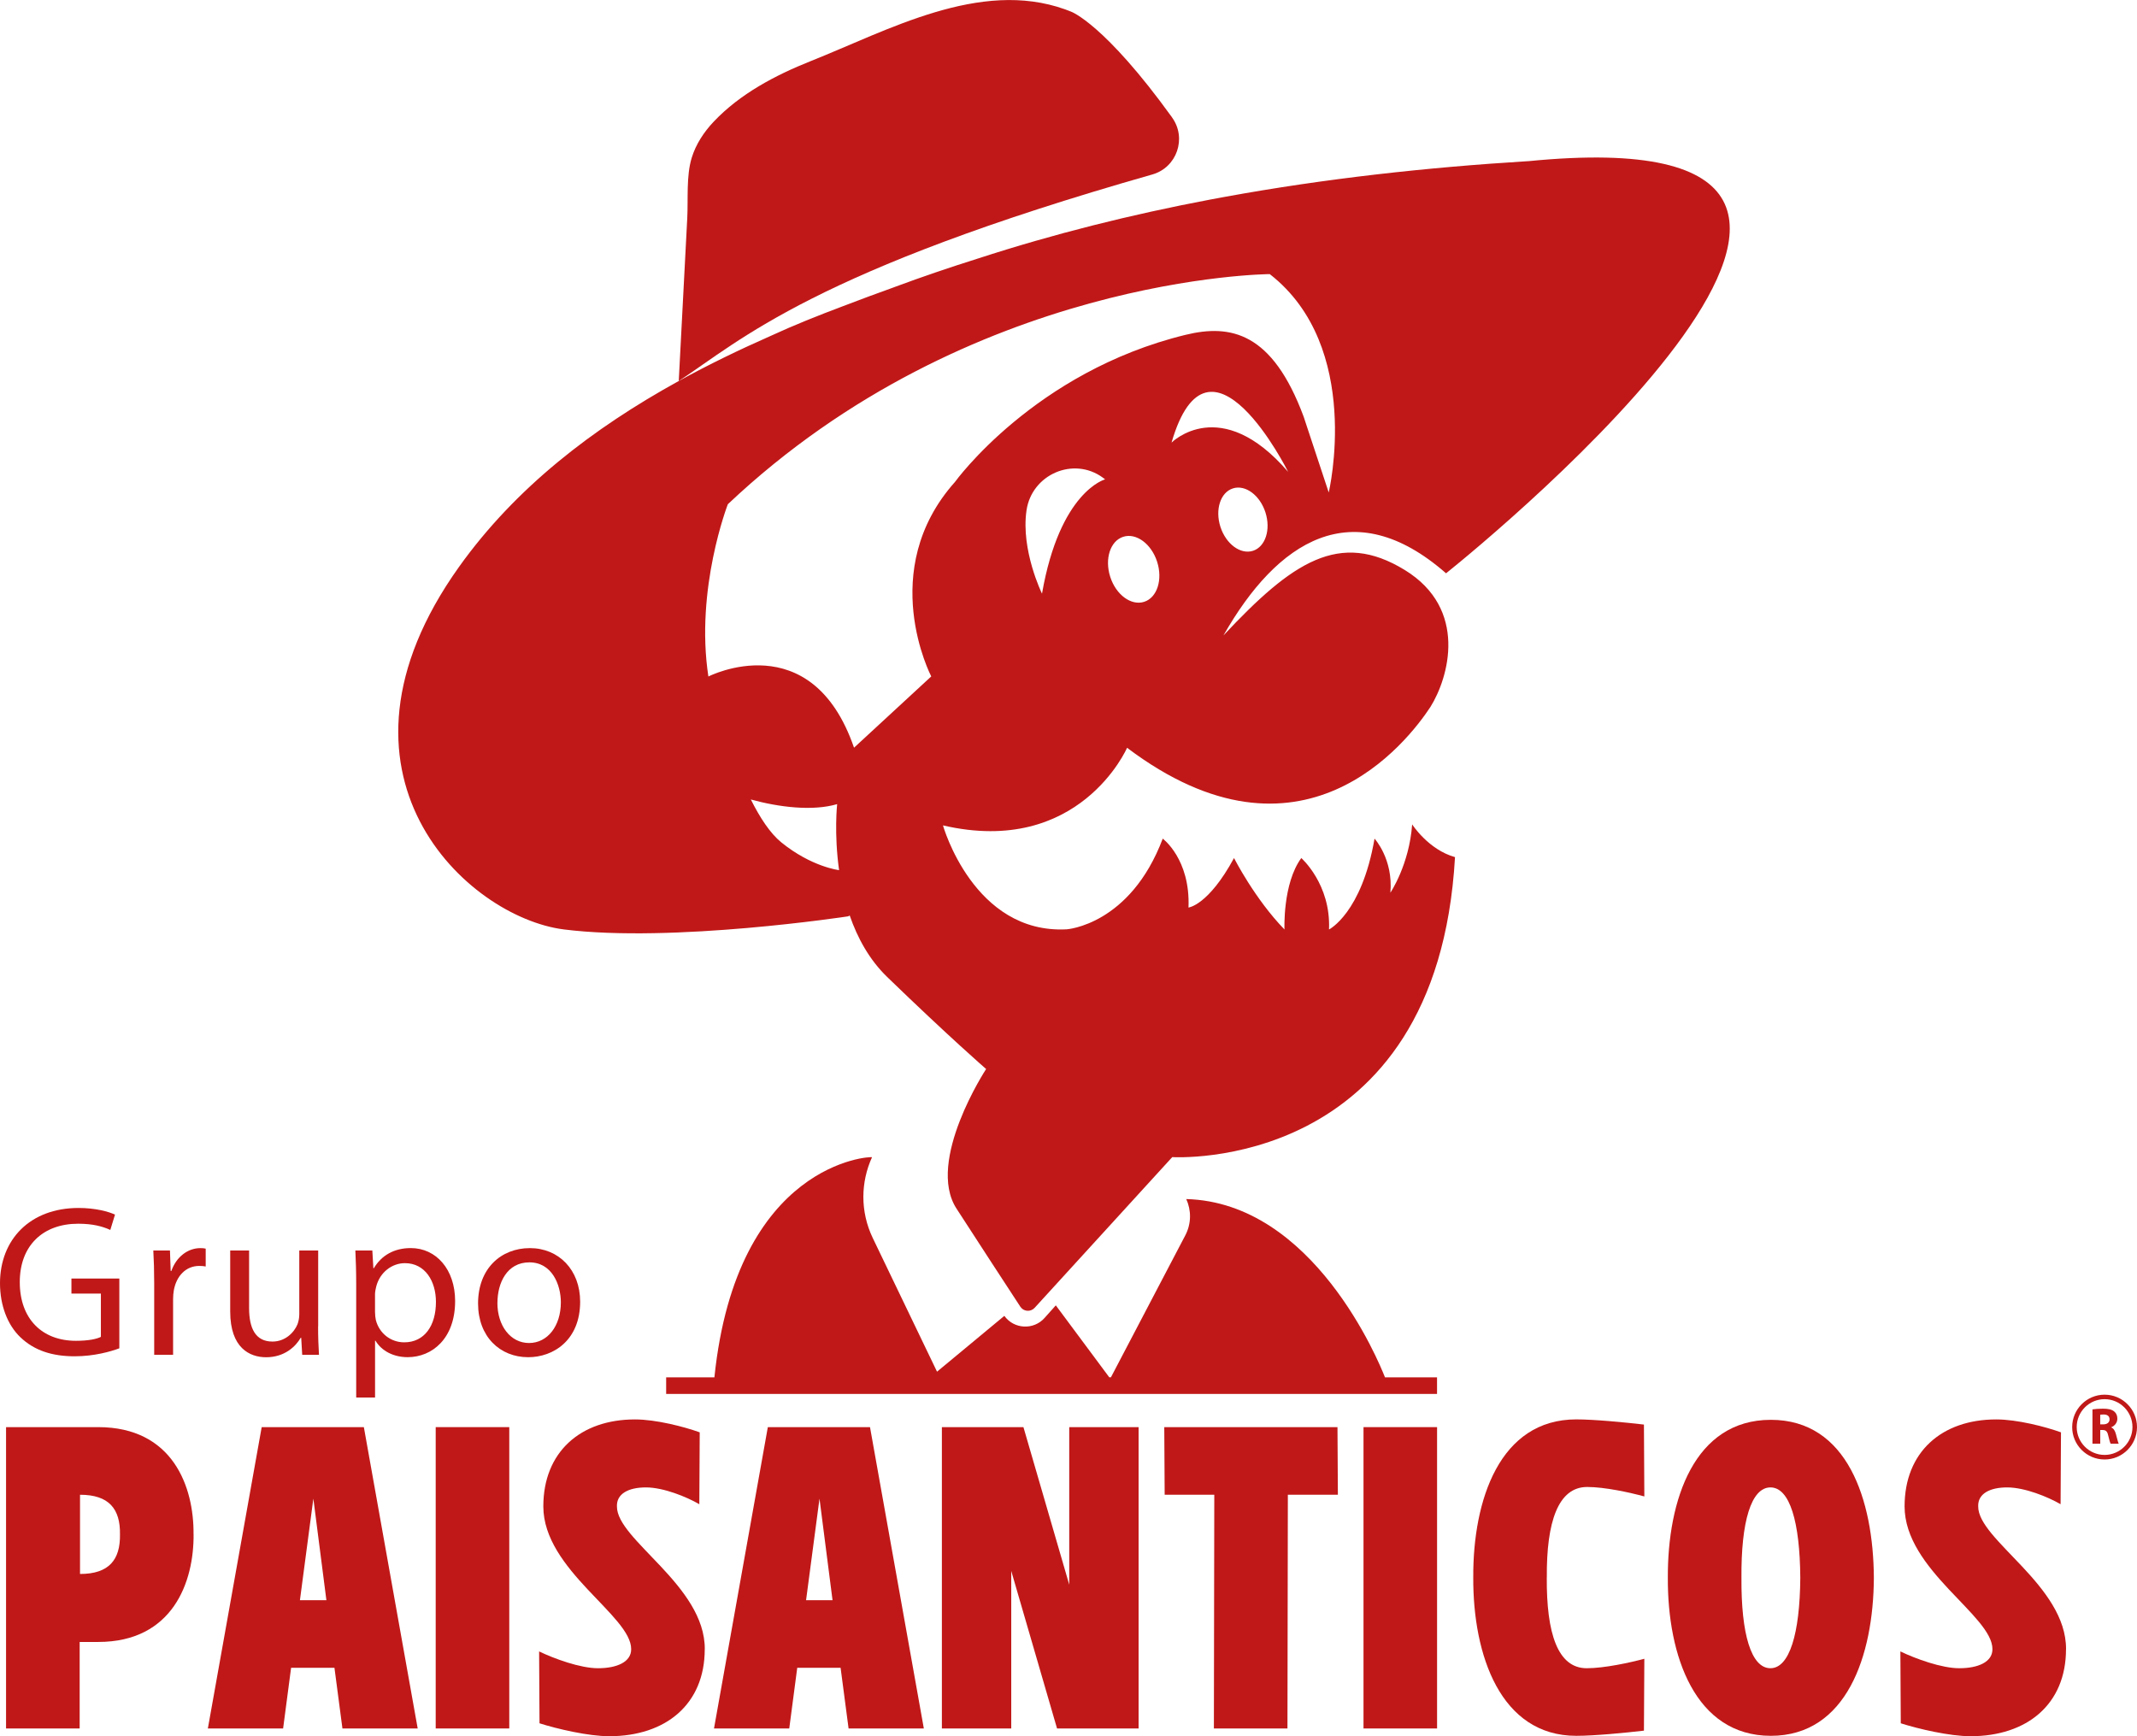 <?xml version="1.0" encoding="UTF-8"?>
<svg id="Capa_1" xmlns="http://www.w3.org/2000/svg" viewBox="0 0 532.75 432.86">
  <defs>
    <style>
      .cls-1 {
        fill: #c01818;
      }
    </style>
  </defs>
  <g>
    <path class="cls-1" d="M29.75,336.15c-2.1.79-6.26,1.99-11.15,1.99-5.5,0-10.03-1.39-13.56-4.79C1.92,330.35,0,325.53,0,319.89c.02-10.82,7.45-18.73,19.6-18.73,4.19,0,7.51.92,9.07,1.66l-1.17,3.82c-1.93-.88-4.35-1.55-8.01-1.55-8.8,0-14.56,5.47-14.56,14.56s5.51,14.63,14,14.63c3.06,0,5.14-.43,6.22-.98v-10.8h-7.34v-3.75h11.94v17.4Z"/>
    <path class="cls-1" d="M38.44,319.87c0-3.07-.08-5.69-.22-8.1h4.15l.18,5.1h.17c1.21-3.49,4.08-5.7,7.24-5.7.51,0,.88.03,1.32.13v4.45c-.48-.1-.96-.14-1.61-.14-3.33,0-5.69,2.51-6.33,6.05-.12.66-.19,1.44-.19,2.21v13.9h-4.71v-17.91Z"/>
    <path class="cls-1" d="M79.3,330.66c0,2.73.09,5.06.22,7.12h-4.18l-.25-4.25h-.13c-1.2,2.09-3.95,4.85-8.61,4.85-4.07,0-8.96-2.28-8.96-11.4v-15.21h4.71v14.37c0,4.96,1.55,8.33,5.82,8.33,3.17,0,5.39-2.22,6.26-4.34.24-.68.43-1.53.43-2.43v-15.94h4.71v18.9Z"/>
    <path class="cls-1" d="M88.8,320.24c0-3.32-.09-6.02-.21-8.48h4.23l.26,4.43h.11c1.89-3.17,5.01-5.03,9.23-5.03,6.3,0,11.04,5.31,11.04,13.2,0,9.38-5.74,14-11.83,14-3.48,0-6.47-1.51-8.02-4.1h-.11v14.16h-4.7v-28.19ZM93.5,327.19c0,.67.07,1.32.2,1.92.85,3.31,3.72,5.55,7.07,5.55,5.02,0,7.91-4.11,7.91-10.08,0-5.19-2.72-9.66-7.73-9.66-3.22,0-6.26,2.28-7.16,5.84-.15.61-.3,1.3-.3,1.92v4.5Z"/>
    <path class="cls-1" d="M144.63,324.52c0,9.63-6.68,13.85-12.94,13.85-7.06,0-12.51-5.14-12.51-13.4,0-8.71,5.72-13.8,12.92-13.8s12.53,5.43,12.53,13.35ZM124,324.83c0,5.71,3.27,10,7.89,10s7.93-4.24,7.93-10.14c0-4.4-2.22-9.97-7.84-9.97s-7.97,5.17-7.97,10.11Z"/>
  </g>
  <g>
    <g>
      <path class="cls-1" d="M48.26,382.53c.1,11.81-5.14,26.83-23.79,26.83h-4.61v21.57H1.51v-75.13h22.95c18.66,0,23.9,14.92,23.79,26.73ZM29.91,382.53c.1-6.33-2.73-9.87-9.96-9.87v19.75c7.23,0,10.06-3.54,9.96-9.87Z"/>
      <path class="cls-1" d="M72.57,415.8l-1.99,15.13h-18.76l13.42-75.13h25.47l13.42,75.13h-18.76l-1.99-15.13h-10.79ZM81.37,398.95l-3.25-25.33-3.35,25.33h6.6Z"/>
      <path class="cls-1" d="M126.96,430.93h-18.34v-75.13h18.34v75.13Z"/>
      <path class="cls-1" d="M175.69,411.18c0,13.74-9.75,21.68-23.79,21.68-5.24,0-13-1.82-17.4-3.22l-.1-17.92c3.77,1.82,10.27,4.19,14.67,4.19,4.82,0,8.28-1.61,8.28-4.72.1-8.37-21.9-19.75-21.9-35.63,0-13.52,9.22-21.68,22.85-21.68,5.24,0,12.26,1.82,16.14,3.22l-.1,17.92c-3.14-1.82-8.91-4.19-13.31-4.19s-7.34,1.61-7.23,4.72c-.1,8.37,22.01,19.75,21.9,35.63Z"/>
      <path class="cls-1" d="M198.75,415.8l-1.99,15.13h-18.76l13.42-75.13h25.47l13.42,75.13h-18.76l-1.99-15.13h-10.79ZM207.55,398.95l-3.25-25.33-3.35,25.33h6.6Z"/>
      <path class="cls-1" d="M283.85,430.93h-20.33l-11.42-39.28v39.28h-17.29v-75.13h20.33l11.42,39.28v-39.28h17.29v75.13Z"/>
      <path class="cls-1" d="M321.06,372.65l-.1,58.28h-18.34l.1-58.28h-12.37l-.1-16.85h43.18l.1,16.85h-12.47Z"/>
      <path class="cls-1" d="M358.26,430.93h-18.34v-75.13h18.34v75.13Z"/>
      <path class="cls-1" d="M385.61,393.26c-.1,13.95,2.72,22.65,9.96,22.65,4.4,0,10.79-1.4,14.36-2.36l-.1,17.92c-4.61.54-12.37,1.29-16.87,1.29-18.86,0-25.78-20.07-25.68-39.5-.1-19.32,6.6-39.39,25.68-39.39,4.51,0,12.26.75,16.87,1.29l.1,17.92c-3.56-.97-9.85-2.36-14.25-2.36-7.23,0-10.17,8.69-10.06,22.54Z"/>
      <path class="cls-1" d="M467.15,393.37c-.1,19.43-6.81,39.39-25.68,39.39s-25.78-19.96-25.68-39.39c-.1-19.43,6.6-39.39,25.68-39.39s25.57,19.96,25.68,39.39ZM441.37,415.91c4.72,0,7.34-8.59,7.44-22.54-.1-13.95-2.62-22.54-7.44-22.54s-7.34,8.59-7.23,22.54c-.1,13.95,2.41,22.54,7.23,22.54Z"/>
      <path class="cls-1" d="M515.05,411.18c0,13.74-9.75,21.68-23.79,21.68-5.24,0-13-1.82-17.4-3.22l-.1-17.92c3.77,1.82,10.27,4.19,14.67,4.19,4.82,0,8.28-1.61,8.28-4.72.1-8.37-21.9-19.75-21.9-35.63,0-13.52,9.22-21.68,22.85-21.68,5.24,0,12.26,1.82,16.14,3.22l-.1,17.92c-3.14-1.82-8.91-4.19-13.31-4.19s-7.34,1.61-7.23,4.72c-.1,8.37,22.01,19.75,21.9,35.63Z"/>
    </g>
    <g>
      <path class="cls-1" d="M521.64,351.38c.63-.1,1.57-.18,2.61-.18,1.29,0,2.19.19,2.8.68.51.41.8,1.02.8,1.81,0,1.11-.78,1.87-1.53,2.14v.04c.6.25.94.82,1.16,1.62.27.98.54,2.11.71,2.44h-2.01c-.14-.24-.35-.95-.6-2.02-.23-1.08-.6-1.38-1.4-1.39h-.59v3.41h-1.94v-8.55ZM523.58,355.11h.77c.98,0,1.56-.49,1.56-1.25,0-.8-.54-1.2-1.44-1.21-.48,0-.75.04-.89.06v2.39Z"/>
      <path class="cls-1" d="M524.67,363.87c-4.46,0-8.08-3.63-8.08-8.08s3.63-8.08,8.08-8.08,8.08,3.63,8.08,8.08-3.63,8.08-8.08,8.08ZM524.67,348.83c-3.83,0-6.95,3.12-6.95,6.95s3.12,6.95,6.95,6.95,6.95-3.12,6.95-6.95-3.12-6.95-6.95-6.95Z"/>
    </g>
  </g>
  <g>
    <path class="cls-1" d="M292.2,29.28c-16.86-23.37-25.15-26.36-25.15-26.36-.52-.19-1.03-.42-1.56-.6-21.23-7.57-44.12,5.25-63.39,12.92-8.83,3.52-17.62,8.15-24.21,15.13-2.41,2.55-4.42,5.6-5.45,8.98-1.39,4.53-.86,10.29-1.11,15.06-.31,5.87-.61,11.74-.92,17.61-.4,7.66-.8,15.32-1.2,22.98,15.49-10.2,33.73-27.5,118.06-51.5,6.12-1.74,8.65-9.04,4.93-14.2Z"/>
    <path class="cls-1" d="M380.93,40.18c-25.29,1.55-50.62,4.34-75.59,8.9,0,0,0,0,0,0-.47.08-1.76.31-3.72.69-19.58,3.71-38.92,8.53-57.84,14.69-6.82,2.15-13.84,4.52-20.87,7.14-.07.03-.14.05-.21.08-4.21,1.51-8.42,3.07-12.64,4.69-6.09,2.29-12.1,4.68-17.99,7.4-7.78,3.43-15.45,7.14-22.86,11.22-21.39,11.78-40.7,26.6-54.8,46.37-36.77,51.57,2.04,87.32,26.16,90.36,27.14,3.41,70.89-3.27,70.89-3.27l.37-.21c1.91,5.53,4.84,10.97,9.34,15.33,15.55,15.05,24.67,22.95,24.67,22.95,0,0-15.05,22.94-7.39,34.79,5.78,8.95,12.82,19.73,15.92,24.47.81,1.23,2.56,1.37,3.56.28l34.31-37.58s66.02,4.17,70.49-74.79c-6.65-1.86-10.68-8.16-10.68-8.16-.74,10.12-5.43,17.03-5.43,17.03.74-8.39-3.95-13.48-3.95-13.48-3.21,18.6-11.35,22.65-11.35,22.65.49-11.31-6.91-17.81-6.91-17.81-4.69,6.42-4.19,17.81-4.19,17.81-7.4-7.61-12.58-17.81-12.58-17.81-6.42,11.84-11.35,12.34-11.35,12.34.49-12.09-6.42-17.18-6.42-17.18-8.14,21.56-23.94,22.61-23.94,22.61-23.2,1.23-30.85-25.91-30.85-25.91,34.05,7.9,45.9-19.35,45.9-19.35,43.5,32.84,69.97-1.59,75.61-10.16,4.61-7.37,9.43-24.45-6.36-34.15-16.3-10.01-28.1-2-45.23,16.31,13.36-23.51,32.2-35.9,55.5-15.5,11.06-8.83,139.61-114.56,20.42-102.74ZM209.19,216.94s-6.85-.78-14.44-6.95c-2.74-2.23-5.3-6.13-7.57-10.67,7.06,1.94,15.4,2.95,21.52,1.16,0,0-.8,7.3.48,16.45h0ZM259.77,148.01s-5.32-10.85-3.86-20.78c1.32-8.97,11.74-13.5,19.05-8.13.18.13.36.27.54.41,0,0-11.29,2.96-15.73,28.5ZM285.24,150.04c-3.23,1.04-7.02-1.74-8.46-6.22-1.44-4.48,0-8.95,3.23-9.99,3.23-1.04,7.02,1.74,8.46,6.22,1.44,4.48,0,8.95-3.23,9.99ZM312.37,137.32c-3.1,1-6.73-1.67-8.12-5.97-1.38-4.29,0-8.58,3.1-9.58,3.1-1,6.73,1.67,8.12,5.97,1.38,4.29,0,8.58-3.1,9.58ZM292.06,110.35c9.36-32.25,29.07,7.29,29.07,7.29-16.86-19.59-29.07-7.29-29.07-7.29ZM331.25,122.78l-6.25-18.89c-7.8-21.04-18.17-23.16-29.45-20.41-37.67,9.18-57.47,36.67-57.47,36.67-19.72,22.08-5.92,48.49-5.92,48.49l-19.25,17.77c-10.65-30.89-36.31-17.75-36.31-17.75-3.35-21.84,4.85-42.95,4.85-42.95,60.33-57,135.1-57.37,135.1-57.37,23.32,18.14,14.7,54.45,14.7,54.45Z"/>
  </g>
  <path class="cls-1" d="M345.27,343.38c-1.54-3.93-17.82-43.59-49.54-44.44,1.26,2.76,1.32,6.09-.25,9.07l-18.53,35.37h-.41l-13.33-17.94-2.8,3.14c-2.74,3.07-7.63,2.82-10.03-.52l-16.78,13.92-16.01-33.3c-3.21-6.68-3-14.01-.2-20.16-.14-.29-33.75,1.15-39.29,54.87h-12.03v4.14h192.18v-4.14h-12.99Z"/>
</svg>